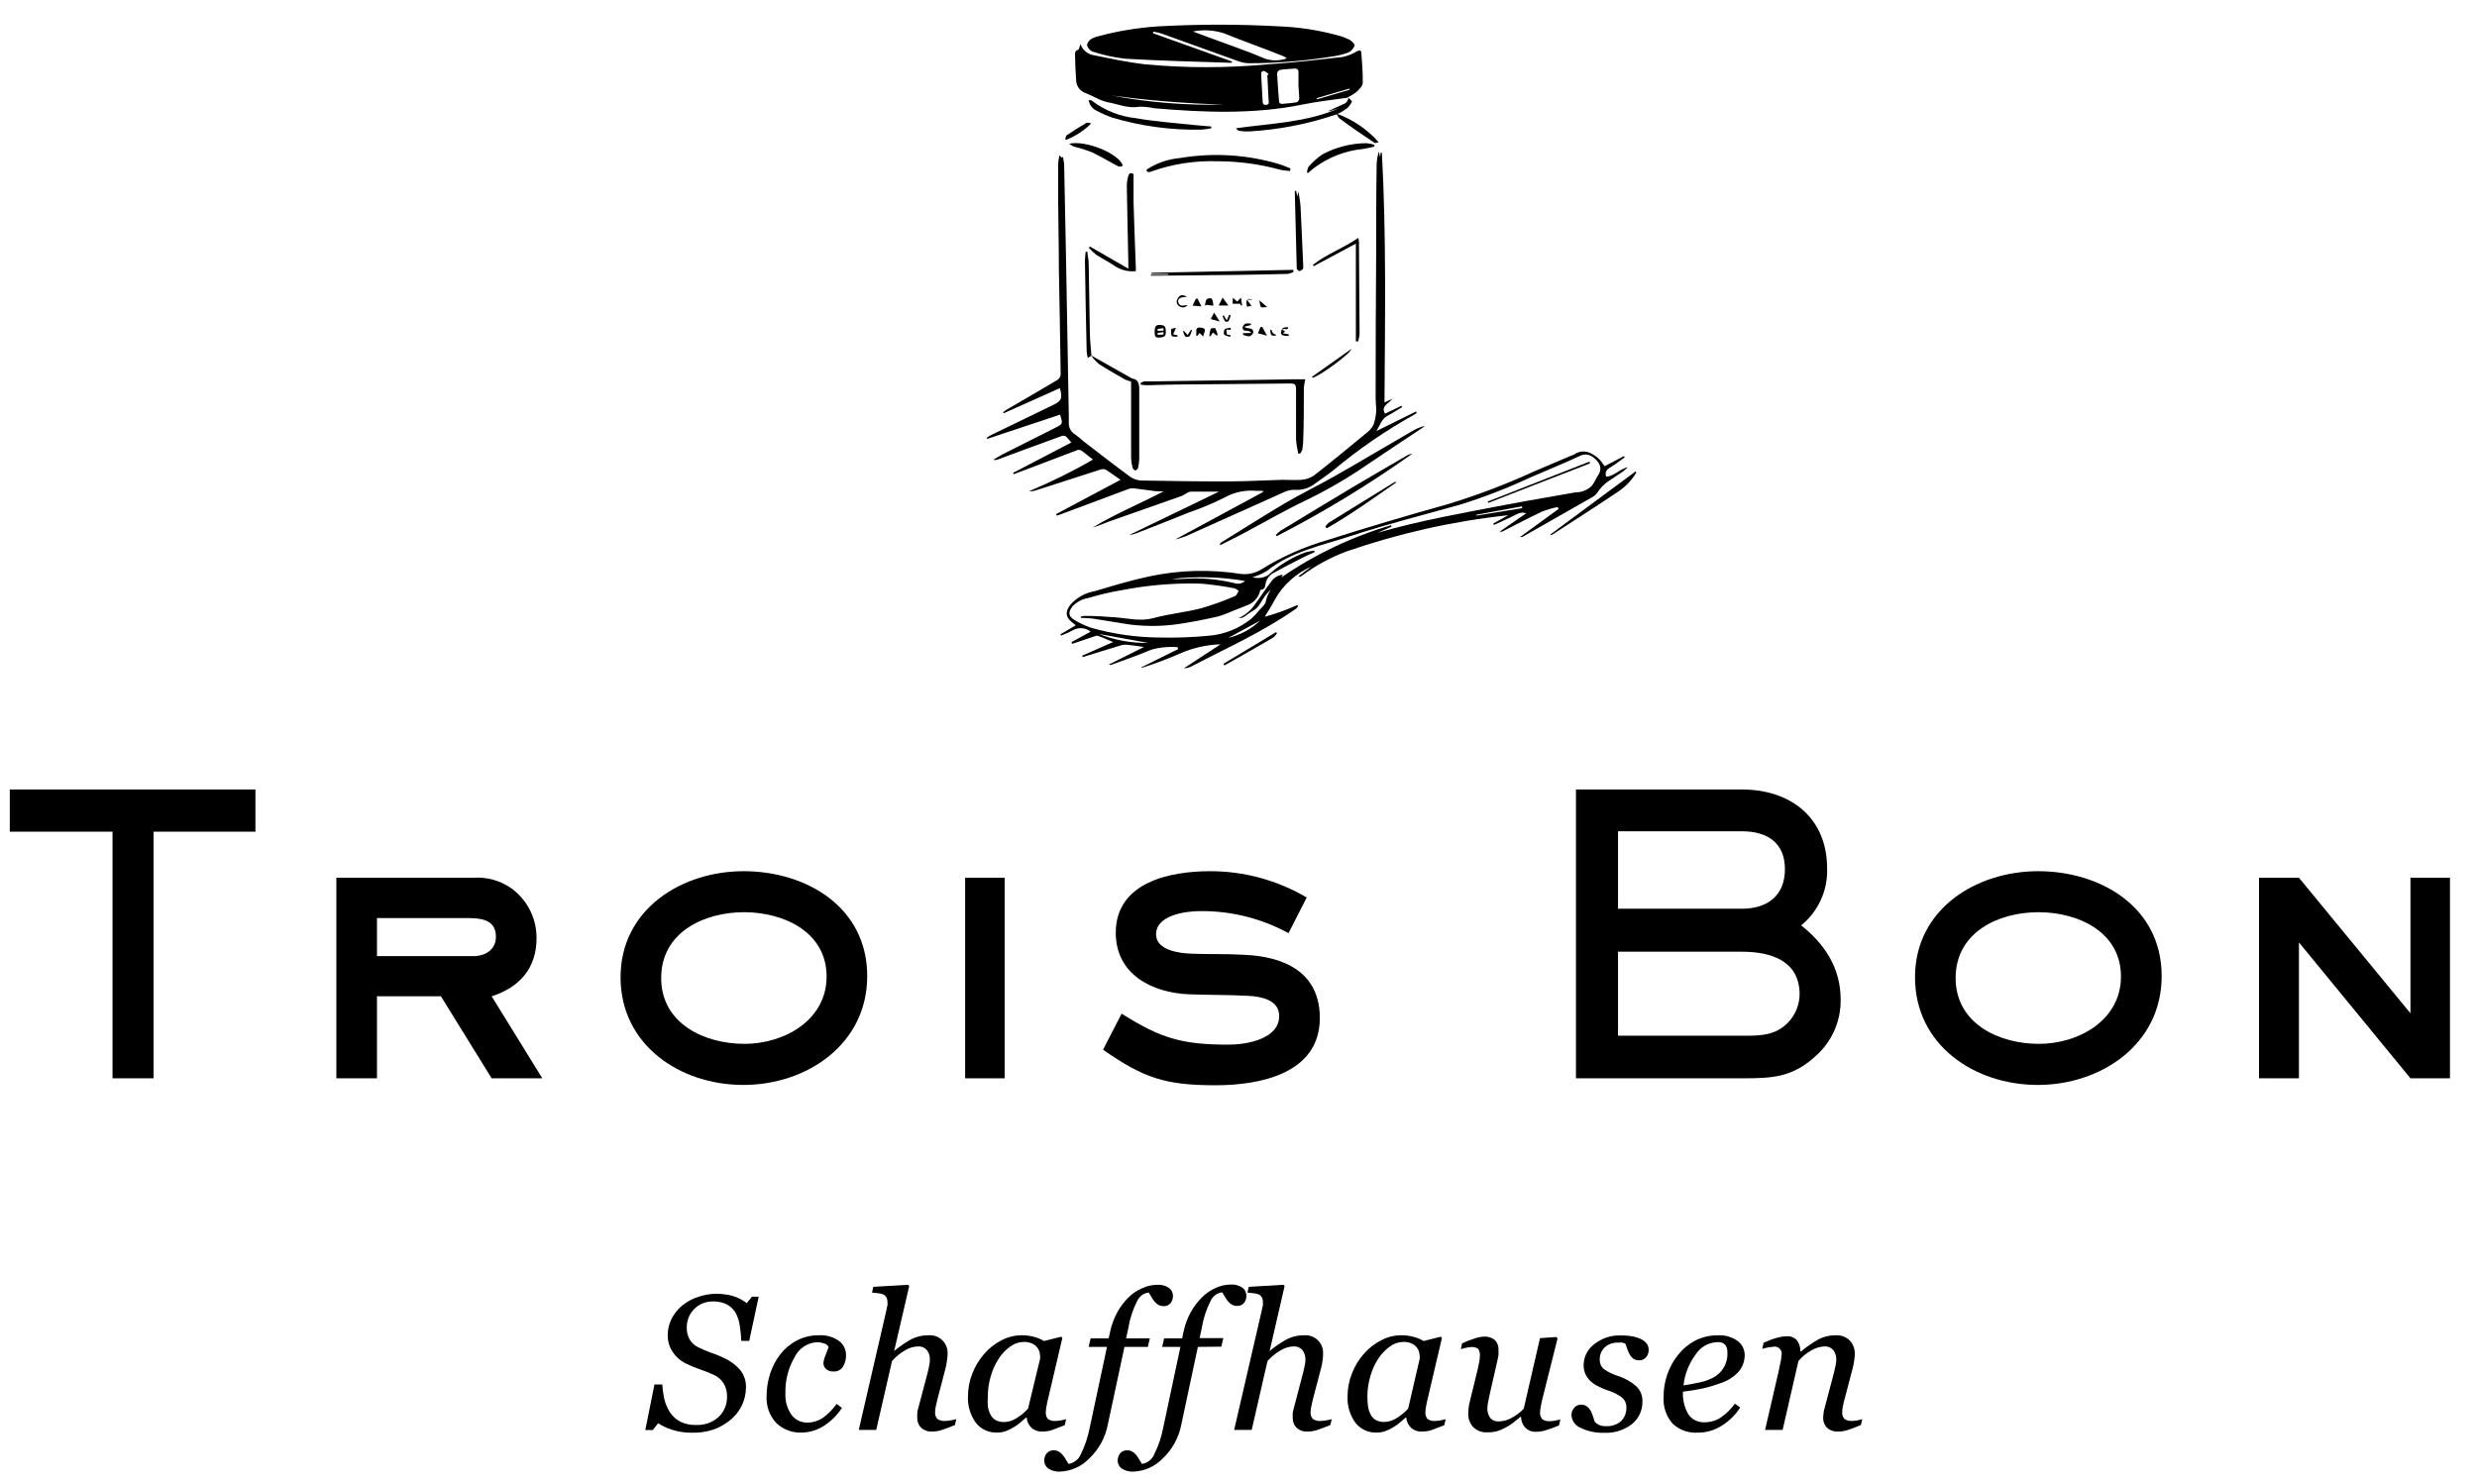 <?xml version="1.0" encoding="utf-8"?>
<!-- Generator: Adobe Illustrator 23.0.0, SVG Export Plug-In . SVG Version: 6.00 Build 0)  -->
<svg version="1.1" id="Layer_1" xmlns="http://www.w3.org/2000/svg" xmlns:xlink="http://www.w3.org/1999/xlink" x="0px" y="0px"
	 viewBox="0 0 313.42 187.74" style="enable-background:new 0 0 313.42 187.74;" xml:space="preserve">
<title>troisbon-logo-icon-web</title>
<path d="M19.43,105.25v31.21h-5.19v-31.21h-13v-5.34h31.08v5.34H19.43z"/>
<path d="M62.21,136.46l-6.42-10.38H47.7v10.38h-5.14v-25.38H59.9c1.73-0.12,3.44,0.36,4.85,1.37c1.99,1.47,3.16,3.8,3.14,6.28
	c0,3.82-2.16,6.22-5.68,7.35l6.41,10.38H62.21z M59,116.18H47.7V121h12.2c1.52,0,2.85-0.83,2.85-2.45
	C62.75,116.32,60.79,116.18,59,116.18z"/>
<path d="M94.05,137.3c-8,0-15.53-5.05-15.53-13.63s7.69-13.42,15.58-13.42s15.63,4.51,15.63,13.28
	C109.73,132.15,102.09,137.3,94.05,137.3z M94.15,115.44c-5.1,0-10.49,2.55-10.49,8.33s5.49,8.33,10.54,8.33s10.39-3,10.39-8.52
	C104.59,117.89,99.1,115.44,94.15,115.44z"/>
<path d="M122.12,136.46v-25.38h5v25.38H122.12z"/>
<path d="M153.82,137.34c-6.32,0-9.06-0.88-14.25-4.5l2.35-4.56c5,3.14,7.64,3.92,13.57,3.92c2.2,0,6.37-0.69,6.37-3.63
	c0-2-2.21-2.45-3.82-2.54c-2.55-0.15-5-0.1-7.6-0.2c-4.65-0.2-9.26-2.5-9.26-7.79c0-6.37,6.81-7.79,11.91-7.79
	c4.31-0.01,8.54,1.14,12.25,3.33l-2.3,4.51c-3.43-1.87-7.28-2.83-11.18-2.79c-1.81,0-5.58,0.49-5.58,2.94c0,2.05,3,2.4,4.51,2.45
	c2.2,0.09,4.41,0,6.61,0.14c5.1,0.2,9.6,2.21,9.6,8C167,135.87,159.41,137.34,153.82,137.34z"/>
<path d="M229.82,133.57c-3,2.79-5.54,2.89-9.41,2.89h-21V99.91h21c6.17,0,10.78,3.58,10.78,10c0.09,2.78-1.13,5.45-3.29,7.2
	c3,2.35,5,5.44,5,9.36C232.95,129.17,231.83,131.76,229.82,133.57z M220.41,105.2h-15.68v9.8h15.68c3.23,0,5.44-1.66,5.44-5
	S223.64,105.2,220.41,105.2z M220.41,120.44h-15.68v10.63H221c2,0,3.72-0.14,5.19-1.61c0.97-0.98,1.52-2.3,1.52-3.68
	C227.66,121.52,224,120.44,220.41,120.44z"/>
<path d="M257.84,137.3c-8,0-15.53-5.05-15.53-13.63s7.69-13.42,15.58-13.42s15.63,4.51,15.63,13.28
	C273.52,132.15,265.87,137.3,257.84,137.3z M257.94,115.44c-5.1,0-10.49,2.55-10.49,8.33s5.49,8.33,10.54,8.33s10.38-3,10.38-8.52
	C268.37,117.89,262.89,115.44,257.94,115.44z"/>
<path d="M305,136.46l-14.11-17.2v17.2h-5.05v-25.38h5.05L305,128.23v-17.15h5v25.38H305z"/>
<path d="M87.61,181.31c-0.87,0.02-1.73-0.11-2.56-0.37c-0.63-0.19-1.22-0.47-1.77-0.83l-0.68,0.86h-0.95l1.16-5.76h1
	c0.03,0.65,0.12,1.3,0.27,1.93c0.14,0.58,0.39,1.13,0.72,1.63c0.32,0.49,0.77,0.88,1.29,1.15c0.62,0.3,1.31,0.44,2,0.41
	c1.04,0.05,2.05-0.31,2.83-1c0.73-0.69,1.12-1.67,1.07-2.67c0.01-0.58-0.15-1.14-0.45-1.63c-0.33-0.5-0.8-0.88-1.35-1.1
	c-0.57-0.25-1.13-0.47-1.69-0.66c-0.56-0.19-1.11-0.42-1.64-0.68c-0.7-0.33-1.29-0.83-1.72-1.47c-0.44-0.63-0.66-1.38-0.65-2.15
	c-0.01-0.73,0.17-1.45,0.5-2.1c0.33-0.64,0.79-1.2,1.34-1.66c0.59-0.48,1.27-0.85,2-1.08c0.73-0.26,1.5-0.4,2.27-0.4
	c0.67,0,1.35,0.08,2,0.24c0.68,0.19,1.32,0.51,1.89,0.94l0.66-0.81H96l-1.2,5.59h-1c-0.03-0.63-0.09-1.26-0.19-1.88
	c-0.07-0.57-0.24-1.11-0.5-1.62c-0.26-0.46-0.63-0.83-1.09-1.09c-0.57-0.29-1.22-0.43-1.86-0.4c-1.79-0.01-3.25,1.43-3.26,3.22
	c0,0.03,0,0.05,0,0.08c-0.02,0.52,0.1,1.03,0.35,1.49c0.25,0.43,0.63,0.78,1.08,1c0.53,0.27,1.08,0.51,1.64,0.7
	c0.52,0.17,1.03,0.37,1.53,0.61c0.81,0.35,1.54,0.88,2.13,1.54c0.51,0.62,0.78,1.41,0.76,2.21c0,0.81-0.18,1.62-0.54,2.35
	c-0.35,0.71-0.85,1.33-1.46,1.82c-0.64,0.52-1.37,0.93-2.15,1.2C89.39,181.2,88.5,181.33,87.61,181.31z"/>
<path d="M101.5,181.29c-1.21,0.07-2.4-0.37-3.28-1.21c-0.86-0.93-1.3-2.17-1.22-3.44c0-0.97,0.16-1.93,0.46-2.85
	c0.29-0.87,0.72-1.69,1.28-2.41c0.56-0.72,1.26-1.31,2.07-1.73c0.86-0.45,1.81-0.68,2.78-0.67c0.92-0.06,1.83,0.19,2.58,0.72
	c0.57,0.43,0.89,1.1,0.88,1.81c0.01,0.5-0.12,1-0.38,1.43c-0.24,0.4-0.69,0.64-1.16,0.62c-0.36,0.04-0.73-0.08-1-0.32
	c-0.2-0.18-0.31-0.44-0.32-0.71c0.03-0.35,0.11-0.68,0.26-1c0.17-0.43,0.3-0.79,0.4-1.06c-0.11-0.23-0.33-0.4-0.58-0.46
	c-0.3-0.1-0.62-0.15-0.94-0.15c-1.2,0.08-2.26,0.8-2.78,1.88c-0.82,1.4-1.22,2.99-1.17,4.61c-0.05,0.95,0.22,1.9,0.76,2.68
	c0.46,0.64,1.21,1.01,2,1c0.71,0,1.41-0.22,2-0.62c0.67-0.48,1.24-1.07,1.71-1.74l0.68,0.49c-0.57,0.9-1.33,1.66-2.22,2.24
	C103.48,180.96,102.5,181.27,101.5,181.29z"/>
<path d="M121,179.59l-0.17,0.75c-0.72,0.29-1.27,0.5-1.67,0.63c-0.39,0.13-0.79,0.19-1.2,0.19c-0.52,0.04-1.04-0.14-1.42-0.49
	c-0.32-0.32-0.49-0.76-0.48-1.22c-0.01-0.19-0.01-0.38,0-0.57c0-0.21,0.05-0.46,0.15-0.75l1.17-4.43c0.08-0.34,0.15-0.65,0.2-0.92
	c0.05-0.22,0.08-0.44,0.08-0.67c0.03-0.45-0.11-0.9-0.38-1.26c-0.28-0.32-0.69-0.49-1.12-0.46c-0.58,0.02-1.14,0.19-1.63,0.49
	c-0.63,0.36-1.19,0.82-1.66,1.36l-2,8.72h-2.21l3.53-15.28c0-0.18,0.07-0.34,0.1-0.46c0.02-0.14,0.02-0.27,0-0.41
	c0.01-0.23-0.04-0.46-0.14-0.66c-0.1-0.15-0.24-0.28-0.41-0.35c-0.2-0.08-0.41-0.13-0.62-0.14l-0.78-0.08l0.16-0.73l4.42-0.26
	l0.12,0.18l-1.9,8.2l0,0c0.68-0.56,1.4-1.06,2.17-1.49c0.68-0.34,1.42-0.51,2.18-0.5c1.23-0.1,2.31,0.82,2.41,2.06
	c0.01,0.11,0.01,0.22,0,0.33c-0.01,0.25-0.03,0.51-0.07,0.76c-0.04,0.36-0.11,0.72-0.2,1.08l-1,3.81c-0.07,0.25-0.13,0.54-0.2,0.87
	c-0.07,0.25-0.1,0.51-0.11,0.77c-0.04,0.34,0.07,0.67,0.3,0.92c0.3,0.19,0.65,0.28,1,0.24c0.22-0.01,0.44-0.03,0.65-0.07
	C120.52,179.71,120.76,179.66,121,179.59z"/>
<path d="M129.91,179.39h-0.08l-0.62,0.54c-0.26,0.24-0.55,0.45-0.85,0.63c-0.31,0.2-0.65,0.38-1,0.51
	c-0.37,0.15-0.78,0.23-1.18,0.22c-1.05,0.05-2.05-0.41-2.7-1.23c-0.71-0.98-1.06-2.17-1-3.37c0-0.98,0.19-1.96,0.55-2.87
	c0.35-0.91,0.86-1.75,1.51-2.49c0.6-0.7,1.34-1.28,2.16-1.7c0.8-0.43,1.69-0.65,2.59-0.65c0.54,0,1.09,0.07,1.61,0.22
	c0.42,0.11,0.83,0.28,1.2,0.51l2.18-0.55l0.14,0.17l-1.8,7.67c-0.06,0.24-0.13,0.54-0.19,0.89c-0.06,0.26-0.09,0.52-0.1,0.78
	c-0.04,0.33,0.06,0.67,0.28,0.92c0.3,0.19,0.65,0.27,1,0.23c0.22-0.01,0.44-0.03,0.65-0.07c0.22-0.04,0.43-0.09,0.64-0.15
	l-0.18,0.76c-0.71,0.28-1.25,0.49-1.59,0.61c-0.41,0.14-0.85,0.2-1.28,0.19c-0.5,0.03-0.99-0.15-1.35-0.49
	C130.15,180.33,129.94,179.88,129.91,179.39z M131.62,171.89c0-0.25-0.03-0.5-0.08-0.75c-0.06-0.25-0.18-0.48-0.35-0.67
	c-0.17-0.21-0.4-0.37-0.65-0.47c-0.32-0.12-0.66-0.19-1-0.18c-0.61,0.01-1.2,0.21-1.69,0.57c-0.58,0.41-1.08,0.93-1.47,1.53
	c-0.44,0.67-0.78,1.41-1,2.19c-0.26,0.84-0.39,1.72-0.39,2.6c-0.03,0.43-0.02,0.86,0.01,1.29c0.05,0.35,0.16,0.69,0.32,1
	c0.14,0.3,0.37,0.54,0.65,0.71c0.33,0.17,0.7,0.26,1.08,0.25c0.49-0.01,0.96-0.14,1.39-0.38c0.61-0.35,1.16-0.79,1.64-1.31
	L131.62,171.89z"/>
<path d="M142.28,170.45l-2.1,9.8c-0.31,1.65-1.13,3.15-2.34,4.31c-0.97,1.01-2.29,1.61-3.69,1.67c-0.54,0.04-1.08-0.1-1.53-0.4
	c-0.31-0.24-0.5-0.61-0.49-1c0-0.33,0.1-0.64,0.3-0.9c0.22-0.26,0.55-0.41,0.89-0.39c0.23-0.01,0.45,0.05,0.65,0.16
	c0.19,0.11,0.35,0.25,0.49,0.42c0.14,0.17,0.27,0.35,0.38,0.54l0.36,0.6c0.7-0.11,1.3-0.58,1.56-1.24c0.52-1.05,0.9-2.17,1.12-3.32
	l2.19-10.25h-2.32l0.25-1.08h2.28l0.18-0.81c0.17-0.86,0.48-1.7,0.9-2.47c0.37-0.69,0.85-1.32,1.4-1.87c0.5-0.51,1.1-0.91,1.75-1.19
	c0.59-0.28,1.23-0.43,1.88-0.44c0.54-0.04,1.08,0.1,1.53,0.4c0.31,0.24,0.5,0.61,0.5,1c0,0.33-0.1,0.65-0.29,0.91
	c-0.22,0.27-0.57,0.42-0.92,0.39c-0.22,0-0.44-0.05-0.64-0.16c-0.18-0.11-0.35-0.26-0.49-0.42c-0.14-0.18-0.27-0.36-0.38-0.56
	c-0.1-0.2-0.23-0.4-0.36-0.58c-0.64,0.08-1.18,0.49-1.45,1.07c-0.55,1.09-0.94,2.26-1.13,3.47l-0.27,1.26h3l-0.25,1.08H142.28z"/>
<path d="M151.57,170.45l-2.09,9.8c-0.31,1.65-1.13,3.16-2.35,4.31c-0.96,1.01-2.28,1.61-3.68,1.67c-0.54,0.04-1.09-0.1-1.54-0.4
	c-0.31-0.24-0.49-0.61-0.49-1c0-0.33,0.11-0.64,0.31-0.9c0.22-0.26,0.55-0.41,0.89-0.39c0.23-0.01,0.45,0.05,0.65,0.16
	c0.18,0.11,0.35,0.25,0.49,0.42c0.14,0.17,0.26,0.35,0.37,0.54l0.37,0.6c0.7-0.11,1.3-0.58,1.56-1.24c0.52-1.05,0.9-2.17,1.12-3.32
	l2.18-10.25h-2.31l0.25-1.08h2.28l0.17-0.81c0.17-0.86,0.48-1.7,0.9-2.47c0.38-0.69,0.85-1.32,1.4-1.87c0.5-0.51,1.1-0.93,1.75-1.22
	c0.59-0.28,1.24-0.43,1.89-0.44c0.54-0.04,1.08,0.1,1.53,0.4c0.31,0.24,0.49,0.61,0.49,1c0.01,0.33-0.1,0.65-0.29,0.91
	c-0.22,0.27-0.56,0.42-0.91,0.39c-0.22,0-0.44-0.05-0.64-0.16c-0.18-0.11-0.35-0.25-0.49-0.42c-0.14-0.17-0.27-0.36-0.38-0.56
	c-0.1-0.18-0.22-0.37-0.36-0.58c-0.64,0.08-1.18,0.49-1.45,1.07c-0.55,1.09-0.94,2.26-1.13,3.47l-0.27,1.26h3l-0.25,1.08
	L151.57,170.45z"/>
<path d="M168.51,179.59l-0.18,0.75c-0.71,0.29-1.27,0.5-1.66,0.63c-0.39,0.13-0.79,0.19-1.2,0.19c-0.52,0.04-1.04-0.13-1.43-0.49
	c-0.31-0.33-0.48-0.77-0.47-1.22c-0.01-0.19-0.01-0.38,0-0.57c0-0.21,0.09-0.46,0.16-0.75l1.16-4.43c0.09-0.34,0.16-0.65,0.21-0.92
	c0.05-0.22,0.07-0.44,0.08-0.67c0.02-0.45-0.11-0.89-0.38-1.26c-0.28-0.32-0.7-0.49-1.12-0.46c-0.58,0.02-1.14,0.19-1.63,0.49
	c-0.63,0.36-1.19,0.82-1.67,1.36l-2,8.72h-2.22l3.53-15.28c0-0.18,0.08-0.34,0.11-0.46c0.01-0.14,0.01-0.27,0-0.41
	c0.01-0.23-0.04-0.46-0.15-0.66c-0.1-0.15-0.23-0.28-0.4-0.35c-0.2-0.08-0.41-0.12-0.62-0.14l-0.79-0.08l0.17-0.73l4.41-0.26
	l0.12,0.18l-1.89,8.2l0,0c0.68-0.56,1.41-1.06,2.18-1.49c0.67-0.34,1.42-0.51,2.17-0.5c1.23-0.1,2.31,0.81,2.41,2.04
	c0.01,0.12,0.01,0.24,0,0.35c0,0.14,0,0.39-0.06,0.76c-0.04,0.37-0.11,0.73-0.21,1.08l-1,3.81c-0.06,0.25-0.13,0.54-0.2,0.87
	c-0.06,0.25-0.1,0.51-0.11,0.77c-0.04,0.34,0.07,0.67,0.3,0.92c0.3,0.19,0.65,0.28,1,0.24c0.22-0.01,0.44-0.03,0.65-0.07
	C168.14,179.69,168.36,179.64,168.51,179.59z"/>
<path d="M177.94,179.39h-0.08l-0.62,0.54c-0.26,0.24-0.55,0.45-0.85,0.63c-0.31,0.2-0.65,0.38-1,0.51
	c-0.37,0.15-0.78,0.23-1.18,0.22c-1.05,0.05-2.05-0.41-2.7-1.23c-0.71-0.98-1.06-2.17-1-3.37c0-0.98,0.19-1.96,0.55-2.87
	c0.35-0.91,0.86-1.75,1.51-2.49c0.61-0.7,1.34-1.28,2.17-1.7c0.79-0.43,1.68-0.65,2.58-0.65c0.54,0,1.09,0.07,1.61,0.22
	c0.42,0.11,0.83,0.28,1.2,0.51l2.18-0.55l0.14,0.17l-1.8,7.67c-0.06,0.24-0.13,0.54-0.19,0.89c-0.06,0.26-0.09,0.52-0.1,0.78
	c-0.04,0.33,0.06,0.67,0.28,0.92c0.3,0.19,0.65,0.27,1,0.23c0.22,0,0.44-0.03,0.65-0.07c0.22-0.04,0.43-0.09,0.64-0.15l-0.18,0.76
	c-0.71,0.28-1.25,0.49-1.59,0.61c-0.41,0.14-0.85,0.2-1.28,0.19c-0.5,0.03-0.99-0.15-1.35-0.49
	C178.18,180.33,177.97,179.88,177.94,179.39z M179.65,171.89c0-0.25-0.03-0.5-0.08-0.75c-0.06-0.25-0.18-0.48-0.35-0.67
	c-0.17-0.21-0.4-0.37-0.65-0.47c-0.32-0.13-0.66-0.19-1-0.18c-0.61,0.01-1.2,0.21-1.69,0.57c-0.58,0.42-1.08,0.93-1.47,1.53
	c-0.44,0.67-0.78,1.41-1,2.19c-0.26,0.84-0.39,1.72-0.39,2.6c0,0.43,0.02,0.86,0.08,1.28c0.05,0.35,0.16,0.69,0.32,1
	c0.14,0.3,0.37,0.54,0.65,0.71c0.33,0.17,0.7,0.26,1.08,0.25c0.49-0.01,0.96-0.14,1.39-0.38c0.61-0.35,1.16-0.79,1.64-1.31
	L179.65,171.89z"/>
<path d="M192.46,179.3h-0.07l-1,0.81c-0.31,0.23-0.65,0.44-1,0.61c-0.32,0.17-0.65,0.31-1,0.41c-0.4,0.1-0.8,0.14-1.21,0.13
	c-0.66,0.04-1.3-0.2-1.77-0.66c-0.43-0.47-0.66-1.09-0.63-1.73c0-0.22,0.02-0.45,0.05-0.67c0-0.26,0.11-0.65,0.23-1.17l0.92-3.76
	c0.08-0.35,0.14-0.65,0.19-0.92c0.05-0.25,0.08-0.51,0.08-0.77c0.04-0.31-0.04-0.63-0.22-0.89c-0.26-0.18-0.58-0.25-0.89-0.22
	c-0.23,0.01-0.45,0.04-0.67,0.1l-0.62,0.16L185,170c0.53-0.25,1.08-0.46,1.64-0.63c0.36-0.13,0.74-0.2,1.13-0.22
	c0.5-0.04,1,0.12,1.39,0.44c0.32,0.34,0.48,0.8,0.45,1.27c0.01,0.19,0.01,0.39,0,0.58c-0.03,0.25-0.08,0.5-0.14,0.74l-1,4.39
	c-0.08,0.33-0.14,0.64-0.19,0.93c-0.04,0.22-0.07,0.44-0.08,0.66c-0.03,0.44,0.09,0.88,0.34,1.25c0.26,0.33,0.67,0.5,1.09,0.47
	c0.54-0.01,1.08-0.15,1.56-0.4c0.6-0.31,1.14-0.72,1.61-1.2l2.06-8.94l2.07-0.14l0.15,0.18l-1.91,7.62c-0.08,0.32-0.15,0.65-0.21,1
	c-0.05,0.23-0.08,0.46-0.09,0.69c-0.04,0.33,0.06,0.67,0.29,0.92c0.29,0.2,0.65,0.28,1,0.24c0.21-0.01,0.43-0.03,0.64-0.07
	c0.22-0.04,0.43-0.09,0.64-0.15l-0.18,0.76c-0.54,0.23-1.08,0.43-1.64,0.6c-0.39,0.13-0.81,0.2-1.22,0.2
	c-0.54,0.04-1.06-0.16-1.43-0.55C192.64,180.27,192.46,179.79,192.46,179.3z"/>
<path d="M202.93,181.32c-1.01,0.03-2.01-0.18-2.92-0.62c-0.68-0.27-1.14-0.91-1.17-1.64c0-0.33,0.12-0.64,0.34-0.89
	c0.2-0.26,0.51-0.41,0.84-0.41c0.27-0.01,0.55,0.06,0.77,0.22c0.18,0.14,0.34,0.31,0.46,0.51c0.13,0.24,0.23,0.48,0.31,0.74
	l0.23,0.7c0.14,0.15,0.31,0.28,0.49,0.37c0.28,0.14,0.6,0.2,0.91,0.18c0.71,0.05,1.41-0.18,1.94-0.65c0.45-0.46,0.69-1.09,0.66-1.73
	c0.01-0.51-0.22-0.99-0.62-1.29c-0.56-0.4-1.18-0.7-1.84-0.89c-0.34-0.12-0.68-0.26-1-0.43c-0.36-0.16-0.7-0.38-1-0.63
	c-0.28-0.25-0.52-0.56-0.69-0.9c-0.18-0.39-0.27-0.81-0.26-1.24c0.02-1.04,0.52-2.01,1.36-2.63c0.96-0.75,2.15-1.14,3.36-1.09
	c0.33,0,0.67,0.01,1,0.05c0.4,0.04,0.79,0.12,1.17,0.26c0.36,0.11,0.68,0.3,0.95,0.56c0.27,0.26,0.41,0.63,0.39,1
	c0,0.32-0.11,0.64-0.32,0.88c-0.21,0.26-0.53,0.41-0.86,0.4c-0.26,0.01-0.51-0.05-0.73-0.19c-0.19-0.13-0.35-0.31-0.47-0.51
	c-0.13-0.22-0.23-0.45-0.31-0.69c-0.08-0.24-0.17-0.49-0.26-0.72c-0.13-0.06-0.26-0.11-0.4-0.13c-0.16-0.02-0.32-0.02-0.48,0
	c-0.65-0.04-1.28,0.18-1.76,0.62c-0.39,0.4-0.61,0.93-0.6,1.49c-0.03,0.48,0.17,0.94,0.54,1.25c0.55,0.38,1.15,0.67,1.79,0.87
	c0.87,0.27,1.67,0.73,2.34,1.34c0.49,0.49,0.75,1.16,0.73,1.85c0.03,1.15-0.48,2.24-1.39,2.94
	C205.42,181.02,204.18,181.39,202.93,181.32z"/>
<path d="M220.76,171.45c0.01,0.79-0.27,1.56-0.79,2.16c-0.63,0.67-1.42,1.17-2.3,1.44c-0.73,0.27-1.47,0.49-2.23,0.66
	c-0.75,0.16-1.58,0.3-2.49,0.41c-0.06,1,0.18,2,0.69,2.87c0.45,0.65,1.21,1.03,2,1c0.74,0.01,1.47-0.19,2.09-0.6
	c0.7-0.48,1.3-1.07,1.79-1.76l0.67,0.49c-0.6,0.94-1.41,1.74-2.37,2.32c-0.9,0.57-1.94,0.87-3,0.86c-1.19,0.08-2.35-0.34-3.21-1.17
	c-0.79-0.93-1.19-2.12-1.11-3.34c-0.01-0.97,0.15-1.94,0.47-2.86c0.31-0.9,0.77-1.74,1.37-2.48c0.58-0.74,1.32-1.35,2.15-1.79
	c0.87-0.45,1.84-0.68,2.82-0.67c0.9-0.07,1.79,0.17,2.53,0.69C220.41,170.09,220.75,170.75,220.76,171.45z M218.57,171.16
	c0.01-0.25-0.03-0.5-0.13-0.73c-0.07-0.16-0.19-0.3-0.33-0.4c-0.14-0.09-0.29-0.15-0.45-0.17c-0.16-0.02-0.33-0.02-0.49,0
	c-1.07,0.07-2.05,0.65-2.62,1.56c-0.85,1.14-1.38,2.49-1.53,3.9c0.55-0.08,1.18-0.19,1.87-0.34c0.6-0.11,1.19-0.3,1.74-0.57
	c1.24-0.58,2.01-1.85,1.94-3.21V171.16z"/>
<path d="M235.64,179.59l-0.18,0.75c-0.71,0.29-1.27,0.5-1.66,0.63c-0.39,0.13-0.8,0.19-1.21,0.19c-0.52,0.04-1.04-0.14-1.43-0.49
	c-0.31-0.33-0.48-0.77-0.47-1.22c0-0.19,0.02-0.38,0.05-0.57c0-0.21,0.05-0.46,0.15-0.75l1.17-4.43c0.09-0.34,0.16-0.65,0.21-0.92
	c0.05-0.22,0.07-0.44,0.08-0.67c0.02-0.45-0.11-0.89-0.38-1.26c-0.28-0.32-0.69-0.49-1.12-0.46c-0.57,0.03-1.12,0.19-1.61,0.48
	c-0.64,0.35-1.21,0.81-1.68,1.37l-2,8.72h-2.22l1.78-7.7c0-0.19,0.1-0.46,0.17-0.82c0.07-0.29,0.11-0.58,0.12-0.87
	c0.14-0.48-0.12-0.98-0.6-1.12c-0.17-0.05-0.36-0.05-0.53,0c-0.23,0.01-0.45,0.04-0.67,0.09l-0.63,0.15l0.17-0.76
	c0.53-0.25,1.08-0.46,1.65-0.62c0.4-0.12,0.81-0.19,1.23-0.2c0.51-0.05,1,0.14,1.35,0.51c0.29,0.41,0.44,0.91,0.43,1.41h0.07
	c0.7-0.58,1.45-1.1,2.24-1.55c0.67-0.34,1.41-0.51,2.16-0.5c0.66-0.04,1.3,0.2,1.77,0.66c0.44,0.47,0.67,1.09,0.64,1.73
	c0,0.14,0,0.39-0.07,0.76c-0.04,0.37-0.11,0.73-0.21,1.08l-1,3.81c-0.08,0.25-0.14,0.54-0.21,0.87c-0.06,0.25-0.09,0.51-0.1,0.77
	c-0.04,0.33,0.07,0.67,0.29,0.92c0.3,0.19,0.65,0.27,1,0.24c0.21-0.01,0.43-0.03,0.64-0.07
	C235.24,179.71,235.44,179.65,235.64,179.59z"/>
<path d="M141.78,60.72c-0.68-0.47-1.26-0.91-1.88-1.29c-0.22-0.08-0.46-0.08-0.68,0l-8.16,2.63c-0.27,0.09-0.56,0.13-0.84,0.1
	c2.77-1.16,5.47-2.49,8.07-4c-0.53-0.42-1-0.82-1.5-1.16c-0.18-0.09-0.4-0.09-0.58,0c-2.16,0.81-4.3,1.63-6.45,2.45l-1.49,0.56
	l-0.08-0.17l7.36-3.84c-0.2-0.27-0.41-0.52-0.65-0.75c-0.16-0.11-0.36-0.14-0.54-0.08c-2.72,0.98-5.44,1.98-8.16,3
	c-0.16,0.06-0.33,0.06-0.49,0c0.37-0.22,0.73-0.46,1.12-0.66l6.73-3.39c0.94-0.48,0.93-0.49,0.58-1.65l-9.23,3.07l-0.07-0.13
	c0.2-0.15,0.42-0.28,0.64-0.39l7.82-3.79c1-0.5,1.16-0.77,0.82-2.12L127,52.3l-0.07-0.12c0.1-0.09,0.2-0.17,0.3-0.25
	c2.21-1.29,4.42-2.57,6.61-3.88c0.21-0.16,0.35-0.4,0.37-0.67c-0.06-4.47-0.15-8.93-0.23-13.39c0-2.89-0.07-5.77-0.09-8.66
	c0-1.55,0-3.11,0-4.67c0.03-0.34,0.09-0.67,0.17-1l0.31,0.31l0.15-0.14c0,0.34,0.12,0.67,0.13,1c0.09,4,0.17,8,0.24,12
	c0.12,6.63,0.24,13.27,0.35,19.91c0,0.28,0,0.57,0,0.86c0,0.57,0.31,1.09,0.8,1.38c0.35,0.25,0.68,0.53,1,0.82
	c2,1.53,3.95,3.07,6,4.56c0.41,0.28,0.9,0.44,1.4,0.45c3.69,0.07,7.38,0.12,11.07,0.11c2.25,0,4.5-0.14,6.75-0.2
	c0.81,0,1.62,0.07,2.42,0c0.57-0.04,1.13-0.23,1.6-0.56c2.2-1.71,4.34-3.49,6.49-5.26c0.41-0.29,0.75-0.66,1-1.1
	c0.22-0.6,0.34-1.22,0.37-1.86c0-0.47-0.08-1-0.08-1.44c0-6.29,0.02-12.58,0.07-18.87c0-3.62,0-7.23,0.06-10.85
	c0.02-0.55,0.11-1.09,0.28-1.61l0.16,0.74l0.07-0.59h0.15c0.57,10.49,0.4,21,0.33,31.61l1-0.46c-0.48,0.64-1.5,0.89-0.93,1.88
	l2.08-1l0.09,0.17c-0.63,0.38-1.25,0.78-1.9,1.12s-0.9,1.14-1.36,1.91l5-2.47l0.09,0.12c0,0.06-0.08,0.15-0.14,0.18
	c-3.68,2.04-7.16,4.42-10.39,7.12c-0.78,0.63-1.62,1.18-2.43,1.77c-0.7,0.52-1.56,0.78-2.43,0.72c-0.45-0.02-0.91,0.07-1.32,0.26
	c-4.13,1.84-8.26,3.71-12.39,5.56c-0.47,0.19-0.95,0.35-1.45,0.46l11.11-6v-0.15H159c-1.35-0.13-2.71,0.13-3.91,0.77
	c-1.47,0.75-3,1.39-4.56,1.93c-2.23,0.9-4.48,1.78-6.72,2.66c-0.3,0.12-0.62,0.19-0.94,0.23l11.36-5.49c-1.31,0-2.43,0-3.55,0
	c-0.4,0-0.77,0.41-1.18,0.55L140.32,66c-0.69,0.25-1.36,0.56-2.08,0.77c2.84-1.72,5.93-3,9-4.59c-0.65,0-1.13,0-1.61-0.1
	c-0.75-0.08-1.5-0.21-2.25-0.29c-0.23-0.01-0.45,0.03-0.66,0.12l-8.52,3.18l-0.47,0.17l-0.1-0.2L141.78,60.72z"/>
<path d="M154.44,81.54c-1.78,0.05-3.53,0.45-5.15,1.17c-1.54,0.67-3.11,1.27-4.71,1.77c-0.07,0.03-0.15,0.03-0.22,0l4.72-2.34
	L149,81.9c-1.13-0.09-2.27,0.02-3.36,0.33c-1.62,0.7-3.29,1.26-4.94,1.87c-0.13,0.06-0.27,0.06-0.4,0l4.44-2.22
	c-0.81-0.12-1.48-0.23-2.16-0.29c-0.3-0.02-0.6,0.02-0.89,0.12c-1.57,0.47-3.13,0.95-4.69,1.44l-0.07-0.17l3.91-1.73
	c-0.73-0.3-1.32-0.58-1.94-0.79c-0.15-0.06-0.36,0.06-0.54,0.11l-2.68,0.91l-0.11-0.22l2.43-1.32c-0.63-0.51-1.5-0.59-2.21-0.2
	c-0.49,0.27-1,0.5-1.53,0.69l-0.08-0.16l1.94-1.14l-0.47-0.38c-0.88-0.69-0.87-1.37-0.18-2.26c0.8-0.89,1.88-1.48,3.06-1.68
	c2.31-0.69,4.62-1.39,7-1.89c3.77-0.79,7.66-0.89,11.47-0.29c0.9,0.11,1.81-0.09,2.58-0.56c2.59-1.61,5.4-2.86,8.33-3.71
	c5-1.59,10.03-3.09,15.09-4.5c3.76-1.13,7.43-2.52,11-4.15c1.67-0.73,3.36-1.42,5-2.13h0.1c0.61-0.49,1.44-0.58,2.14-0.24
	c0.68,0.31,1.26,0.82,1.65,1.46c0,0,0.07,0.08,0.16,0.19l2.43-1.27l0.1,0.16l-0.75,0.54c-0.32,0.24-0.65,0.47-1,0.68
	c-0.45,0.26-0.81,0.54-0.6,1.21c1,0,1.72-1,2.76-1.18c-0.2,0.17-0.39,0.35-0.6,0.51s-0.48,0.32-0.72,0.48s-0.69,0.49-1.05,0.7
	c-0.64,0.42-1.18,0.98-1.58,1.63c-0.13,0.16-0.29,0.3-0.47,0.41l-8.92,5.08c-0.09,0.04-0.2,0.04-0.29,0l4.85-3.53l-0.11-0.25
	c-0.68,0.14-1.35,0.34-2,0.59c-1.7,0.8-3.37,1.69-5.05,2.54c-0.07,0-0.16,0-0.31,0l3.39-2.35c-0.72-0.13-0.71-0.12-2.1,0.57
	c-0.66,0.33-1.34,0.62-2,0.92l-0.09-0.17l1.9-1.06c-7,0.75-13.88,2.3-20.53,4.61c-1.97,0.74-3.82,1.75-5.51,3
	c-0.09,0.07-0.19,0.13-0.29,0.18c0,0-0.1,0-0.21-0.07l1.63-1.22c-1.96,0.86-3.59,2.33-4.63,4.2c-0.35,0.7-0.79,1.35-1.27,2.15
	c1.41-0.38,2.79-0.88,4.12-1.48l0.1,0.15c-0.07,0.11-0.15,0.2-0.24,0.29c-4.16,2.94-8.81,5-13.29,7.34
	c-0.29,0.14-0.6,0.22-0.92,0.22L154.44,81.54z M174.29,67.43c5.43-1.58,11-2.54,16.51-3.6c2.86-0.55,5.73-1,8.6-1.53
	c0.78,0.01,1.52-0.31,2.06-0.87c0.29-0.4,0.48-0.87,0.75-1.28c0.7-1,0-1.89-0.74-2.36c-0.46-0.32-1.06-0.36-1.55-0.1
	c-2.13,1-4.29,1.86-6.44,2.8c-2.85,1.33-5.79,2.46-8.79,3.39c-4.64,1.31-9.33,2.48-13.92,4c-3.59,1.17-7.4,1.92-10.48,4.38
	c-0.56,0.34-1.17,0.6-1.8,0.79c0.68,0.19,1.4,0.09,2-0.28c1.36-1.26,2.95-2.23,4.69-2.87c0.38-0.11,0.76-0.18,1.15-0.21v0.18
	c-0.45,0.21-0.91,0.4-1.34,0.62c-1.23,0.63-2.47,1.25-3.67,1.92c-0.57,0.24-1,0.73-1.16,1.33c-0.08,0.41-0.05,0.85-0.63,0.9
	c0,0-0.08,0.08-0.09,0.14c-0.21,0.87-0.85,1.57-1.7,1.84c-0.56,0.25-1.13,0.45-1.7,0.67c-0.6,0.28-1.23,0.52-1.87,0.71
	c-1.44,0.34-2.89,0.63-4.34,0.86c-2.22,0.39-4.48,0.46-6.72,0.19c-1.58-0.22-3.15-0.52-4.72-0.75c-0.54-0.08-1.09-0.08-1.63-0.11
	v-0.15c0.14-0.06,0.29-0.09,0.44-0.1c1.3,0,2.61,0.08,3.91,0.18c1.61,0.12,3.17,0.55,4.84,0.1c2-0.54,4-0.73,6-1.23
	c1.47-0.43,2.92-0.95,4.33-1.56c0.2-0.08,0.3-0.42,0.46-0.65c-0.19-0.11-0.36-0.3-0.55-0.33c-1.39-0.27-2.8-0.47-4.21-0.59
	c-3.35-0.1-6.71,0.18-10,0.82c-1.45,0.24-2.88,0.58-4.29,1c-0.77,0.13-1.47,0.51-2,1.07c-0.54,0.71-0.52,1.23,0.23,1.69
	c0.67,0.41,1.38,0.75,2.13,1c2.83,0.81,5.75,1.22,8.69,1.24c2.09,0.05,4.18-0.03,6.26-0.23c1.95-0.17,3.81-0.92,5.33-2.15
	c0.37-0.33,0.7-0.68,1-1.07c0.31-0.36,0.78-0.71,0.83-1.11c0.11-0.54,0.33-1.04,0.65-1.49c-0.2,0.17-0.39,0.36-0.56,0.56
	c-0.6,0.66-0.82,1.62-1.68,2.09c-0.45,0.24-0.84,0.59-1.28,0.86c-0.18,0.06-0.38,0.09-0.57,0.09c0.88-0.4,1.62-1.04,2.15-1.85
	c0.69-0.95,1.34-1.95,2.06-2.89c0.34-0.43,0.84-0.7,1.39-0.76l-0.18,0.34c4.24-2.92,8.92-5.14,13.86-6.6l0.09,0.18L174.29,67.43z
	 M157.53,73.52c-3.06-0.52-6.17-0.61-9.25-0.26c0.48,0.03,0.95,0.03,1.43,0c2.18-0.17,4.38,0.02,6.5,0.54
	C156.67,73.96,157.18,73.85,157.53,73.52L157.53,73.52z M139.05,80.23c1.99,0.78,4.11,1.17,6.25,1.13L139.05,80.23z M192.6,64.31
	v-0.23l-5.79,1.06v0.11L192.6,64.31z M159.42,78.56l-4,2.16C156.92,80.37,158.3,79.63,159.42,78.56z"/>
<path d="M170.54,12.36c-1.91,0.28-3.84,0.48-5.73,0.87c-6.23,1.27-12.49,1-18.76,0.47c-0.64-0.15-1.29-0.21-1.94-0.19
	c-1.43,0.25-2.7-0.37-4-0.58c-0.51-0.13-1-0.32-1.46-0.57c-0.43-0.19-0.83-0.41-1.26-0.57c-0.7-0.23-1.19-0.86-1.22-1.6
	c-0.08-1-0.12-2.08-0.14-3.11c0-0.3-0.08-0.66,0.4-0.78c0.11,0,0.15-0.37,0.28-0.72c0.27,0.77,0.95,1.32,1.76,1.42
	c2.12,0.43,4.25,0.89,6.4,1.14c5.18,0.48,10.38,0.48,15.56,0c3.16-0.21,6.31-0.57,9.46-0.93c0.65-0.14,1.26-0.39,1.83-0.73
	c0.32-0.16,0.5-0.12,0.53,0.21c0.09,1.26,0.21,2.53,0.18,3.8c0,0.39-0.45,0.81-0.78,1.13c-0.34,0.27-0.72,0.51-1.12,0.69
	L170.54,12.36z M164.3,10.88L164.3,10.88V9.15c0-0.31-0.14-0.51-0.5-0.47c-0.61,0.05-1.22,0.07-1.83,0.16
	c-0.19,0.07-0.33,0.23-0.38,0.43c0.05,1.15,0.16,2.29,0.24,3.44c0,0.3,0.14,0.47,0.47,0.43c0.59-0.06,1.18-0.09,1.76-0.2
	c0.15,0,0.34-0.3,0.34-0.46C164.39,12,164.33,11.41,164.3,10.88L164.3,10.88z M160.36,9.52l0.18-0.13C160.38,9.23,160.2,9.1,160,9
	c-0.32-0.07-0.44,0.13-0.42,0.44l0.18,3.33c0,0.29,0.07,0.55,0.47,0.5s0.3-0.31,0.29-0.56C160.46,11.66,160.41,10.59,160.36,9.52
	L160.36,9.52z M154.9,13.24c-4.77-0.14-9.54-0.52-14.27-1.15C145.33,12.97,150.12,13.35,154.9,13.24L154.9,13.24z M166.6,12.42
	l0.06,0.14l4.1-1.2v-0.15L166.6,12.42z"/>
<path d="M145.88,4.2l10,3.58v0.16c-0.14,0.01-0.29,0.01-0.43,0c-4.36-0.15-8.73-0.25-13.09-0.51c-1.41-0.16-2.8-0.47-4.15-0.91
	c-0.33-0.16-0.58-0.46-0.67-0.82c0-0.2,0.25-0.57,0.49-0.74c0.3-0.18,0.63-0.31,0.97-0.38c2.45-0.66,4.97-1.07,7.5-1.24
	c5.15-0.29,10.31-0.29,15.46,0c2.5,0.1,4.98,0.49,7.39,1.16c0.48,0.12,0.95,0.3,1.4,0.52c0.28,0.16,0.7,0.57,0.65,0.74
	c-0.13,0.38-0.41,0.7-0.78,0.88c-0.65,0.24-1.32,0.41-2,0.5C165.13,7.71,161.6,8,158.07,8c-0.46,0-0.91-0.09-1.34-0.24
	c-3.25-1.16-6.48-2.34-9.72-3.5c-0.35-0.11-0.71-0.2-1.08-0.26L145.88,4.2z M150.88,3.96l2.2,0.82c2.36,0.88,4.75,1.68,7.06,2.67
	c0.87,0.27,1.81,0.25,2.67-0.06c-0.14-0.14-0.31-0.24-0.5-0.31c-2.48-1-5-1.87-7.42-2.86c-1.3-0.42-2.69-0.5-4.03-0.22L150.88,3.96z
	"/>
<path d="M154.35,68.84c0.03-0.06,0.07-0.11,0.12-0.16c2.67-1.65,5.32-3.34,8-4.93c2.13-1.25,4.36-2.33,6.51-3.55
	c3.23-1.84,6.43-3.75,9.65-5.61c0.52-0.31,1.08-0.55,1.67-0.7c-0.1,0.1-0.21,0.18-0.33,0.26c-2.26,1.51-4.54,3-6.79,4.53
	c-2.51,1.74-5.15,3.28-7.9,4.62c-2.75,1.3-5.39,2.84-8.08,4.27c-0.92,0.49-1.86,0.94-2.79,1.41L154.35,68.84z"/>
<path d="M144.33,48.47c0.14-0.09,0.29-0.17,0.45-0.21c0.46,0,0.92,0,1.38,0L163.69,48c0.5,0,1,0,1.47,0
	c-0.09,0.36-0.15,0.72-0.18,1.09c0,2.21,0,4.42-0.08,6.63c-0.01,0.4-0.05,0.8-0.12,1.2c-0.06,0.17-0.16,0.33-0.27,0.48h-0.24
	c-0.14-0.6-0.24-1.21-0.28-1.83c0-2.11,0-4.23,0-6.34c0-0.57-0.17-0.71-0.72-0.7c-4.73,0.06-9.45,0.08-14.18,0.13
	c-1.29,0-2.57,0.07-3.86,0.09c-0.3,0-0.6-0.03-0.9-0.07V48.47z"/>
<path d="M138.1,45l5,2.82l0.1,0.06c1,0.17,0.95,0.9,0.95,1.68c0,2.84,0,5.69,0,8.54c-0.01,0.37-0.06,0.74-0.15,1.1
	c-0.05,0.16-0.17,0.28-0.33,0.34c-0.1,0-0.3-0.17-0.34-0.3c-0.12-0.42-0.19-0.85-0.21-1.29c0-3.25,0-6.5,0-9.67
	c-0.26-0.06-0.52-0.14-0.76-0.25c-1.1-0.63-2.21-1.25-3.27-1.94c-0.38-0.31-0.72-0.66-1-1.06L138.1,45z"/>
<path d="M143.72,34.31c-0.96,0.11-1.93-0.14-2.73-0.69c-0.73-0.5-1.53-0.89-2.27-1.37c-0.34-0.27-0.65-0.57-0.94-0.89l0.13-0.16
	l4.86,2.8c0-0.34,0-0.55,0-0.75c-0.06-3.2-0.14-6.41-0.19-9.62c-0.01-0.4,0.04-0.8,0.14-1.19c0.14-0.57,0.31-0.62,0.71-0.41
	c0,1.25,0,2.42,0,3.6c0.08,2.76,0.19,5.53,0.29,8.29C143.73,34.05,143.73,34.18,143.72,34.31z"/>
<path d="M145.06,21.48c1.27-0.84,2.72-1.35,4.24-1.48c4.17-0.7,8.44-0.45,12.49,0.75c0.51,0.16,1.01,0.36,1.5,0.57l-0.07,0.32
	c-0.42-0.02-0.83-0.08-1.24-0.16c-2.54-0.7-5.16-1.06-7.8-1.07c-2.91-0.11-5.81,0.33-8.55,1.31
	C145.39,21.79,145.14,21.89,145.06,21.48z"/>
<path d="M161.42,67.72c0.18-0.2,0.38-0.38,0.59-0.54c3.07-1.86,6.14-3.73,9.22-5.57c2.27-1.35,4.57-2.66,6.85-4
	c0.19-0.1,0.4-0.17,0.62-0.19c-5.46,3.88-11.19,7.37-17.15,10.43L161.42,67.72z"/>
<path d="M137.75,12.67c0.18,0,0.34,0,0.42,0.09c1.6,1.21,3.5,1.97,5.5,2.19c2.38,0.42,4.81,0.59,7.21,0.85
	c0.79,0.09,1.59,0.14,2.39,0.21v0.22c-0.42,0.09-0.85,0.15-1.28,0.18c-3.81,0.07-7.61-0.44-11.26-1.53c-0.69-0.24-1.36-0.54-2-0.88
	C138.2,13.75,137.84,13.25,137.75,12.67z"/>
<path d="M169.12,14.47c-3.55,1.21-7.25,1.94-11,2.16c-0.44,0.02-0.88,0-1.32-0.07c-0.15,0-0.28-0.17-0.41-0.33
	c4.41-0.62,8.9-0.72,13.06-2.54l-1.3,0.41v-0.08c0.62-0.28,1.22-0.58,1.84-0.84c0.35-0.12,0.6-0.45,0.62-0.82l0,0
	c0.16,0.17,0.49,0.43,0.45,0.5c-0.15,0.34-0.38,0.64-0.66,0.88c-0.36,0.25-0.73,0.48-1.13,0.66L169.12,14.47z"/>
<path d="M171.88,30.1c0.03,0.16,0.06,0.33,0.07,0.5c0,3.86,0.07,7.73,0.08,11.6c-0.03,0.34-0.08,0.67-0.17,1h-0.3V30.83l-5.34,2.86
	l-0.09-0.18C167.88,32.14,170,31.4,171.88,30.1z"/>
<path d="M145.6,34.77h2.23v-0.11h-2.13v-0.14l17.93-0.37l0.05,0.26c-0.23,0.12-0.47,0.2-0.72,0.25c-2.19,0.06-4.39,0.1-6.58,0.13
	l-10,0.1c-0.25,0-0.49,0-0.74,0L145.6,34.77z"/>
<path d="M164,24.15l0.15,0.72l0.14-0.65c0.1,0.69,0.24,1.3,0.27,1.92c0.13,2.5,0.23,5,0.34,7.49c0,0.11,0,0.27,0,0.34
	c-0.11,0.16-0.27,0.28-0.46,0.34c-0.1,0-0.35-0.21-0.36-0.34c-0.09-3.27-0.17-6.53-0.25-9.8L164,24.15z"/>
<path d="M165.37,21.85c0.07-0.26,0.06-0.59,0.22-0.76c0.51-0.59,1.09-1.11,1.73-1.55c1.7-0.91,3.6-1.4,5.53-1.42
	c0.36,0.02,0.71,0.09,1.05,0.2v0.22c-0.44,0.12-0.88,0.22-1.33,0.3c-2.31,0.21-4.51,1.06-6.36,2.46l-0.7,0.59L165.37,21.85z"/>
<path d="M207.05,59.8c-0.61,1.02-1.45,1.88-2.45,2.51c-2.7,1.83-5.46,3.57-8.19,5.35c-0.08,0.05-0.19,0.05-0.27,0l10.81-8
	L207.05,59.8z"/>
<path d="M138.1,45l-0.46,0.3c-0.07-0.27-0.11-0.54-0.14-0.81c-0.05-1.84-0.09-3.69-0.12-5.53s-0.08-4-0.1-5.93
	c0.01-0.39,0.04-0.78,0.09-1.17h0.22c0,0.45,0.15,0.91,0.16,1.36c0.06,2.92,0.09,5.84,0.15,8.76c0,1,0.13,2,0.2,3L138.1,45z"/>
<path d="M135.28,18.19c2.15-0.48,6.27,1.25,6.8,2.75c-0.36,0.31-0.66,0.06-1-0.11c-1-0.54-2-1.13-3-1.6
	c-0.74-0.28-1.49-0.51-2.25-0.7C135.64,18.43,135.45,18.32,135.28,18.19z"/>
<path d="M169.19,14.4c2.02,0.75,3.83,1.98,5.26,3.6c-0.25,0.05-0.44,0.14-0.52,0.08c-1.49-1-3-2-4.43-3.09
	c-0.17-0.12-0.25-0.37-0.38-0.56L169.19,14.4z"/>
<path d="M167.7,66.62c0.13-0.18,0.28-0.35,0.46-0.49c2.75-1.71,5.51-3.41,8.26-5.1c0.09-0.05,0.19-0.05,0.28,0
	c-2.88,2-5.76,4.08-8.83,5.83L167.7,66.62z"/>
<path d="M154.81,84l6.65-4l0.13,0.14c-0.17,0.19-0.31,0.45-0.53,0.57c-2,1.18-4.08,2.34-6.13,3.5L154.81,84z"/>
<path d="M134.78,17.6c0.07-0.16,0.08-0.41,0.2-0.49c0.81-0.54,1.63-1.06,2.47-1.55c0.2-0.05,0.42-0.03,0.61,0.07
	c-0.89,0.89-1.96,1.59-3.13,2.06L134.78,17.6z"/>
<path d="M166,47.69l5-3.54c-0.12,0.62-4,3.42-4.9,3.66L166,47.69z"/>
<path d="M146.1,42c0-0.56,0.06-0.91,0.67-0.88s0.76,0.17,0.74,1c0,0.56-0.48,0.58-0.88,0.6C146,42.76,146.14,42.24,146.1,42z
	 M147.22,42.38v-0.35l-0.75,0.1c0,0.08,0,0.24,0.06,0.24c0.22-0.02,0.47-0.03,0.69-0.03V42.38z M147.22,41.88v-0.35l-0.75,0.1
	c0,0.08,0,0.24,0.06,0.24c0.22-0.02,0.47-0.03,0.69-0.03V41.88z"/>
<path d="M158.33,42.14c-0.34-0.54-1.05,0-1.1-0.65c0.02-0.22,0.15-0.42,0.35-0.53c0.23-0.05,0.47-0.05,0.7,0v0.17l-0.85,0.22
	c0.43,0.35,1.2,0,1.14,0.75c-0.08,0.23-0.26,0.4-0.49,0.46c-0.27-0.01-0.54-0.08-0.79-0.19v-0.21L158.33,42.14z"/>
<path d="M151.78,42.14l-0.28,0.37h-0.13c-0.01-0.23-0.01-0.46,0-0.69c0-0.42,0.39-0.39,0.66-0.35c0.87,0.15,0.14,0.74,0.25,1.13
	L151.78,42.14z"/>
<path d="M152.46,38.68c0.07-0.27,0.06-0.61,0.22-0.8s0.62-0.15,0.67-0.06c0.11,0.28,0.17,0.57,0.18,0.87l-0.86-0.11L152.46,38.68z"
	/>
<path d="M153.93,42.45l-0.46-0.37l-0.28,0.45h-0.17c0.01-0.31,0.07-0.62,0.17-0.91c0-0.1,0.54-0.14,0.59-0.06
	c0.14,0.27,0.24,0.56,0.3,0.86L153.93,42.45z"/>
<path d="M150.21,37.57c-0.82,0-1.23,0.22-1.13,0.64c0.17,0.72,0.73,0.39,1.18,0.4c-0.24,0.31-0.67,0.39-1,0.17
	c-0.34-0.18-0.47-0.6-0.29-0.93c0.02-0.04,0.05-0.08,0.08-0.12C149.27,37.31,149.64,37.23,150.21,37.57z"/>
<path d="M156,37.67l0.54,0.5l0.48-0.51l0.15,1h-0.14l-0.13-0.22h-0.94L156,37.67z"/>
<path d="M162.94,41.65h-0.66v0.1l0.33,0.2l-0.29,0.23l0.74,0.13v0.22c-0.3-0.05-0.67,0-0.88-0.18s-0.05-0.58,0.09-0.77
	s0.46-0.13,0.71-0.19L162.94,41.65z"/>
<path d="M159.71,41.37l0.61,1.11l-1.15-0.3l0.31-0.77L159.71,41.37z"/>
<path d="M151.51,37.77l0.51,1l-1.12-0.09l0.41-0.86L151.51,37.77z"/>
<path d="M154.2,38.66l0.5-1l0.73,1H154.2z"/>
<path d="M155.24,42.33l0.46,0.1v0.19c-0.28-0.03-0.55-0.12-0.8-0.26c-0.09-0.22-0.06-0.48,0.07-0.68c0.17-0.16,0.5-0.15,0.76-0.21
	v0.25h-0.55L155.24,42.33z"/>
<path d="M148.8,41.49l-0.36,0.82l0.55,0.12v0.18c-0.25,0-0.66,0-0.72-0.08c-0.11-0.28-0.13-0.58-0.06-0.87
	C148.22,41.57,148.57,41.55,148.8,41.49z"/>
<path d="M154.33,40.69l-1.13-0.31l0.42-0.82L154.33,40.69z"/>
<path d="M150.83,41.74c-0.06,0.28-0.16,0.54-0.3,0.79c-0.16,0.11-0.37,0.13-0.55,0.06c-0.14-0.21-0.23-0.45-0.29-0.7h0.13l0.45,0.51
	l0.4-0.62L150.83,41.74z"/>
<path d="M154.85,39.94l0.38,0.6l0.3-0.7l0.19,0.06c-0.06,0.26-0.16,0.5-0.28,0.74c-0.05,0.09-0.39,0.11-0.45,0
	c-0.13-0.22-0.24-0.45-0.32-0.69L154.85,39.94z"/>
<path d="M159.34,38l1,0.86c-0.3,0-0.65,0.1-0.77,0S159.41,38.32,159.34,38z"/>
<path d="M158.53,37.93h-0.75l0.58,0.78l-0.57,0.1C157.58,37.91,157.77,37.68,158.53,37.93z"/>
<path d="M161.43,42.49c-0.2,0-0.49,0-0.58-0.1s-0.09-0.43-0.13-0.65h0.16c0.04,0.15,0.1,0.28,0.19,0.41
	c0.11,0.09,0.24,0.16,0.37,0.21L161.43,42.49z"/>
<path d="M201.18,58.64l-12.87,5l-0.07-0.17l12.87-5.05L201.18,58.64z"/>
</svg>
